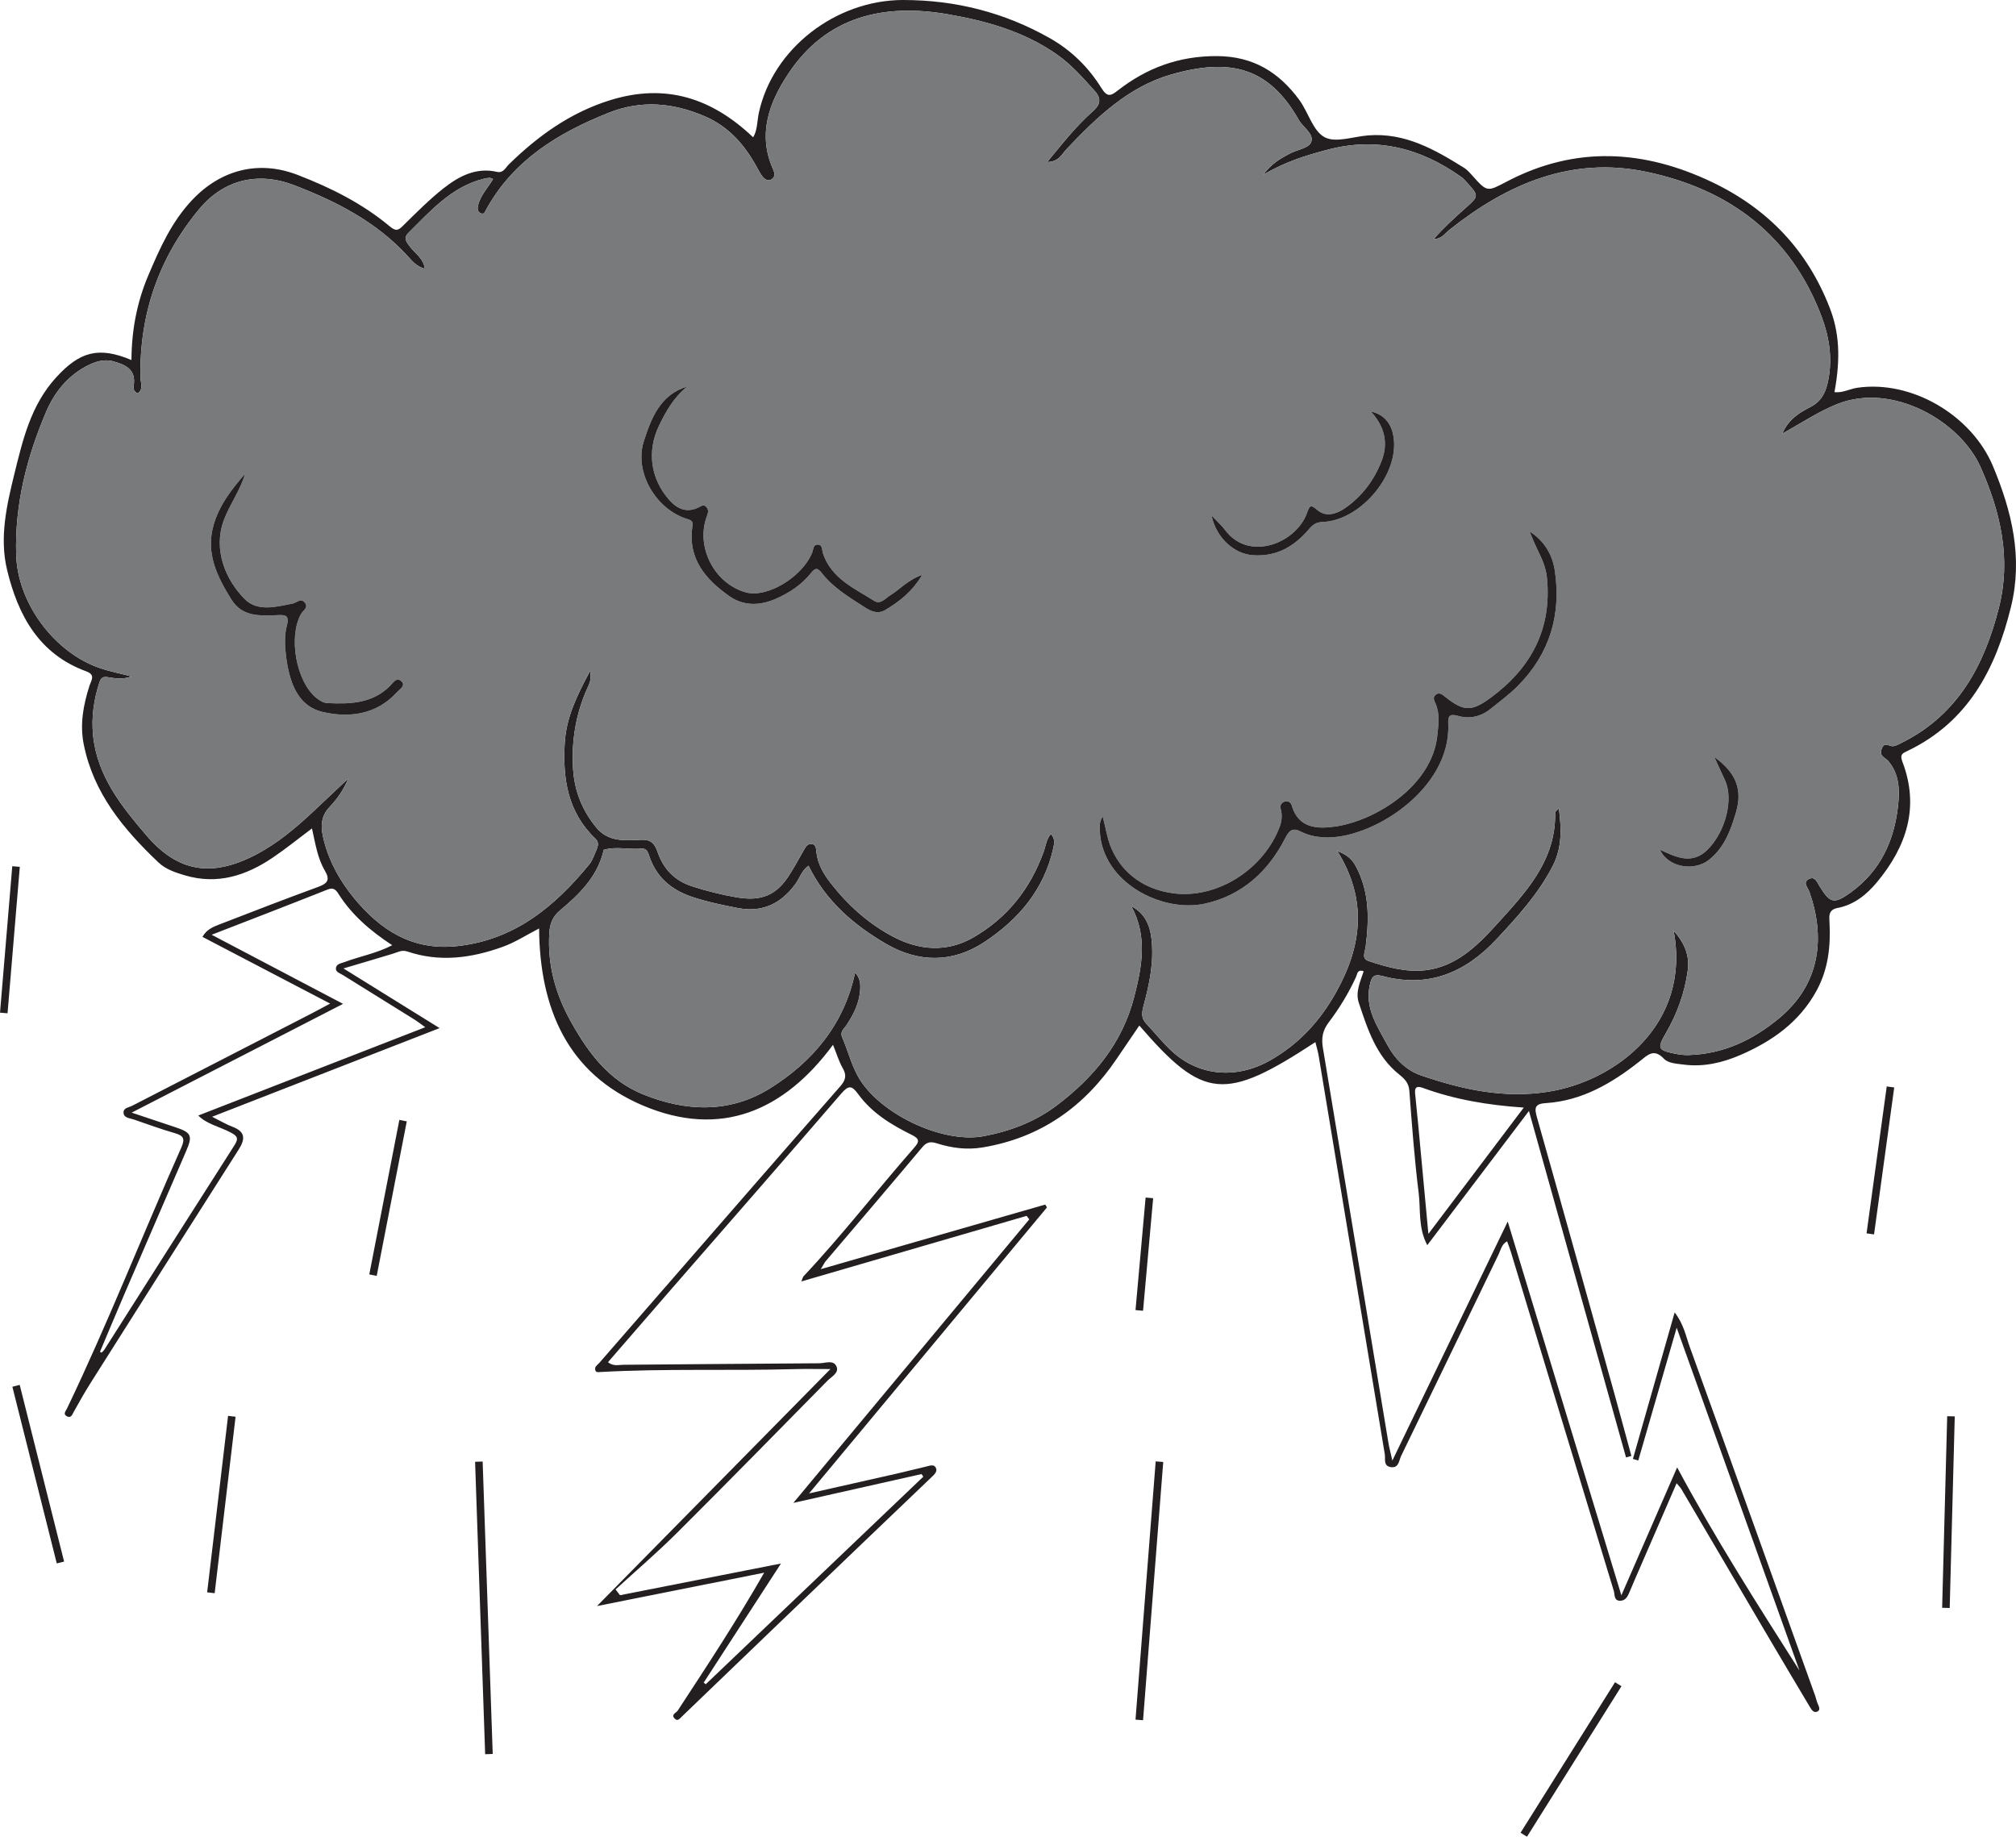 <?xml version="1.0" encoding="UTF-8"?>
<svg xmlns="http://www.w3.org/2000/svg" xmlns:xlink="http://www.w3.org/1999/xlink" width="266.591pt" height="242.885pt" viewBox="0 0 266.591 242.885" version="1.1">
<defs>
<clipPath id="clip1">
  <path d="M 0 0 L 266.59 0 L 266.59 228 L 0 228 Z M 0 0 "/>
</clipPath>
<clipPath id="clip2">
  <path d="M 49 179 L 79 179 L 79 242.887 L 49 242.887 Z M 49 179 "/>
</clipPath>
<clipPath id="clip3">
  <path d="M 243 173 L 266.59 173 L 266.59 227 L 243 227 Z M 243 173 "/>
</clipPath>
<clipPath id="clip4">
  <path d="M 187 208 L 229 208 L 229 242.887 L 187 242.887 Z M 187 208 "/>
</clipPath>
</defs>
<g id="surface1">
<g clip-path="url(#clip1)" clip-rule="nonzero">
<path style=" stroke:none;fill-rule:evenodd;fill:rgb(13.73%,12.16%,12.549%);fill-opacity:1;" d="M 188.887 163.164 C 193.254 157.379 197.293 152.035 201.5 146.461 C 196.715 146.141 192.344 145.391 188.141 143.855 C 187.348 143.566 187.047 143.781 187.133 144.605 C 187.266 145.914 187.402 147.223 187.523 148.531 C 187.961 153.211 188.395 157.891 188.887 163.164 M 13.219 178.762 C 13.293 178.797 13.367 178.832 13.441 178.863 C 13.566 178.727 13.723 178.602 13.82 178.445 C 19.543 169.445 25.25 160.434 30.996 151.457 C 31.598 150.516 31.391 150.215 30.461 149.734 C 29.023 148.984 27.332 148.645 26.219 147.512 C 36.223 143.621 46.113 139.773 56.234 135.836 C 55.609 135.391 55.211 135.07 54.781 134.805 C 51.648 132.848 48.516 130.91 45.383 128.961 C 45.012 128.723 44.414 128.57 44.418 128.09 C 44.43 127.457 45.07 127.402 45.566 127.219 C 47.594 126.453 49.77 126.082 51.867 124.992 C 48.949 123.078 46.52 120.984 44.762 118.207 C 44.43 117.684 44.109 117.312 43.328 117.625 C 38.371 119.598 33.391 121.512 27.988 123.609 C 33.996 126.77 39.574 129.703 45.367 132.746 C 35.938 137.598 26.895 142.25 17.414 147.129 C 19.762 147.914 21.5 148.5 23.242 149.078 C 25.305 149.762 25.496 150.188 24.613 152.223 C 21.902 158.504 19.188 164.773 16.48 171.055 C 15.379 173.617 14.305 176.191 13.219 178.762 M 105.969 169.453 C 106.121 169.09 106.152 168.879 106.273 168.754 C 111.383 163.324 115.934 157.418 120.844 151.82 C 121.613 150.949 121.648 150.598 120.492 150.031 C 117.828 148.719 115.277 147.148 113.492 144.688 C 112.641 143.516 112.211 143.484 111.234 144.621 C 103.793 153.266 96.277 161.848 88.789 170.453 C 85.992 173.664 83.211 176.887 80.398 180.133 C 81.137 180.719 81.812 180.473 82.43 180.473 C 91.07 180.414 99.711 180.316 108.355 180.273 C 109.137 180.27 110.262 179.762 110.637 180.746 C 110.953 181.559 109.934 182.059 109.406 182.598 C 102.785 189.32 96.188 196.062 89.508 202.719 C 86.906 205.309 84.109 207.699 81.402 210.184 C 81.602 210.434 81.797 210.691 81.988 210.945 C 89.031 209.559 96.07 208.172 103.273 206.754 C 99.711 212.246 96.383 217.375 93.055 222.504 C 93.148 222.574 93.238 222.645 93.332 222.715 C 102.922 213.57 112.508 204.422 122.094 195.273 C 122.02 195.16 121.941 195.043 121.863 194.926 C 116.305 196.176 110.75 197.426 104.91 198.738 C 115.512 186 125.812 173.621 136.109 161.242 C 135.988 161.09 135.875 160.938 135.754 160.781 C 125.902 163.652 116.047 166.52 105.969 169.453 M 106.918 114.477 C 106.023 115.094 105.762 116.102 105.191 116.887 C 103.309 119.469 100.844 120.688 97.656 120.09 C 95.594 119.699 93.539 119.273 91.523 118.602 C 88.68 117.652 86.73 115.914 85.812 113.082 C 85.613 112.465 85.391 112.164 84.766 112.219 C 83.129 112.371 81.469 111.895 79.848 112.379 C 79.781 112.395 79.777 112.617 79.746 112.746 C 78.879 116.059 76.539 118.309 74.055 120.391 C 73.031 121.254 72.703 122.207 72.633 123.465 C 72.391 127.688 73.508 131.578 75.547 135.195 C 77.805 139.215 80.484 142.844 84.98 144.688 C 90.695 147.027 96.492 147.211 101.727 143.977 C 107.387 140.477 111.609 135.535 113.07 128.641 C 113.82 129.348 113.824 130.305 113.711 131.285 C 113.523 132.902 112.785 134.285 111.898 135.621 C 111.598 136.062 111.043 136.43 111.371 137.18 C 112.094 138.836 112.516 140.574 113.391 142.215 C 116.016 147.137 124.547 151.297 130.109 150.238 C 133.605 149.57 136.84 148.352 139.676 146.223 C 144.586 142.531 148.371 138.012 149.961 131.91 C 151.012 127.859 151.781 123.836 149.602 119.824 C 151.395 120.77 152.066 122.34 152.27 124.141 C 152.613 127.141 152.02 130.051 151.238 132.926 C 151.008 133.789 150.852 134.59 151.547 135.328 C 152.68 136.527 153.707 137.832 154.906 138.953 C 158.543 142.355 163.531 142.699 167.883 140.262 C 171.77 138.082 174.574 134.996 176.707 131.168 C 180.09 125.094 180.863 118.977 176.84 112.531 C 178.078 113.012 178.773 113.562 179.309 114.582 C 181.113 117.977 181.051 121.555 180.59 125.191 C 180.504 125.887 180.004 126.762 180.965 127.078 C 183.395 127.887 185.918 128.59 188.473 128.301 C 192.453 127.848 195.23 125.195 197.777 122.391 C 201.68 118.09 205.789 113.863 205.648 107.422 C 205.648 107.332 205.816 107.238 206.141 106.898 C 206.496 109.664 206.555 112.102 205.336 114.496 C 203.445 118.188 200.699 121.195 197.902 124.191 C 193.758 128.637 188.871 130.684 182.812 129.066 C 181.613 128.746 181.363 129.223 181.137 130.262 C 180.461 133.352 182.152 135.73 183.465 138.184 C 184.438 140 185.93 141.527 187.918 142.211 C 193.379 144.074 198.879 145.301 204.781 144.359 C 213.68 142.945 223.66 135.379 221.312 123.066 C 222.789 124.73 223.441 126.383 223.188 128.293 C 222.789 131.262 221.785 134.051 220.281 136.637 C 219.129 138.625 219.199 138.879 221.551 139.348 C 222.125 139.465 222.727 139.535 223.305 139.516 C 227.922 139.383 231.855 137.5 235.32 134.602 C 240.82 130.008 241.344 123.805 239.266 117.922 C 239.062 117.352 238.328 116.691 239.207 116.238 C 240.027 115.816 240.309 116.707 240.637 117.227 C 242.008 119.434 242.512 119.598 244.688 118.047 C 248.645 115.207 250.516 111.168 251.008 106.434 C 251.215 104.375 251.152 102.348 249.695 100.629 C 249.324 100.195 248.496 100.051 248.809 99.086 C 249.18 97.957 249.824 98.75 250.359 98.672 C 250.797 98.605 251.215 98.352 251.629 98.145 C 258.945 94.453 262.398 87.945 264.316 80.422 C 265.973 73.93 264.582 67.781 261.91 61.777 C 259.199 55.672 250.27 50.559 243.023 53.406 C 240.527 54.391 238.328 55.875 235.676 57.352 C 236.551 55.348 238.031 54.543 239.438 53.801 C 240.977 52.988 241.48 51.746 241.781 50.184 C 242.328 47.305 241.879 44.512 240.883 41.867 C 236.824 31.113 228.684 25.027 217.742 22.727 C 207.828 20.641 199.348 24.297 191.699 30.371 C 191.07 30.867 190.609 31.637 189.598 31.598 C 190.879 30.152 192.281 28.855 193.715 27.586 C 195.598 25.91 195.613 25.918 193.906 24.047 C 193.688 23.805 193.457 23.559 193.191 23.371 C 187.801 19.547 181.969 18.07 175.434 19.828 C 172.66 20.57 169.941 21.395 167.055 23.102 C 168.176 21.582 169.352 20.965 170.504 20.336 C 171.477 19.809 173.043 19.598 173.371 18.828 C 173.84 17.727 172.328 16.875 171.75 15.863 C 167.766 8.809 162.582 7.645 154.84 9.863 C 149.223 11.477 144.98 15.543 141.012 19.75 C 140.406 20.391 140.031 21.402 138.48 21.422 C 140.551 18.922 142.328 16.645 144.5 14.734 C 145.504 13.848 145.676 13.051 144.797 12.066 C 143.215 10.305 141.684 8.539 139.688 7.152 C 135.336 4.129 130.367 2.754 125.32 1.883 C 116.891 0.43 109.312 2.129 104.258 9.723 C 101.738 13.508 100.141 17.719 102.223 22.371 C 102.426 22.828 102.543 23.309 102.125 23.641 C 101.586 24.07 101.109 23.711 100.785 23.277 C 100.434 22.809 100.18 22.266 99.887 21.754 C 98.281 18.945 96.262 16.691 93.148 15.359 C 88.922 13.555 84.75 13.219 80.477 14.918 C 73.828 17.57 67.902 21.164 64.301 27.691 C 64.152 27.961 64.043 28.383 63.629 28.223 C 63.219 28.07 63.102 27.699 63.199 27.246 C 63.492 25.859 64.508 24.859 65.203 23.672 C 64.977 23.594 64.855 23.512 64.734 23.516 C 64.477 23.531 64.219 23.574 63.965 23.641 C 59.691 24.703 56.941 27.902 53.996 30.805 C 53.289 31.5 53.789 32.066 54.266 32.684 C 54.922 33.543 55.996 34.164 56.184 35.543 C 55.027 35.223 54.457 34.457 53.855 33.805 C 49.723 29.309 44.449 26.621 38.875 24.484 C 34.113 22.66 29.566 23.762 26.34 27.652 C 21.004 34.074 18.426 41.535 18.574 49.91 C 18.586 50.609 19.023 51.457 18.211 52.012 C 17.648 51.789 17.621 51.344 17.684 50.977 C 18.016 48.863 16.605 48.234 15.004 47.789 C 13.715 47.43 12.516 47.844 11.391 48.441 C 8.895 49.766 7.188 51.926 6.117 54.418 C 3.531 60.461 1.926 66.773 2.141 73.418 C 2.348 79.816 7.23 86.336 13.277 88.371 C 14.555 88.801 15.891 89.059 17.395 89.449 C 16.211 89.879 15.234 89.703 14.27 89.551 C 13.641 89.453 13.348 89.598 13.137 90.262 C 12.402 92.543 12.07 94.848 12.309 97.246 C 12.848 102.625 16.074 106.625 19.363 110.473 C 23.52 115.336 27.969 116.023 33.695 113.09 C 36.652 111.578 39.164 109.434 41.574 107.172 C 43.066 105.766 44.559 104.359 46.047 102.957 C 45.461 104.41 44.621 105.625 43.609 106.684 C 42.285 108.066 42.414 109.547 42.852 111.227 C 43.578 114.035 44.969 116.496 46.762 118.695 C 50.27 122.988 54.535 125.742 60.434 125.113 C 68.016 124.309 73.332 119.902 77.922 114.305 C 78.367 113.762 78.586 113.023 78.879 112.363 C 79.105 111.863 79.211 111.355 78.738 110.906 C 75.055 107.406 74.391 102.945 74.684 98.184 C 74.895 94.824 76.309 91.926 78.039 88.719 C 78.266 89.875 77.902 90.473 77.648 91.051 C 76.141 94.43 75.559 97.953 75.781 101.645 C 75.957 104.59 76.984 107.145 78.836 109.41 C 80.453 111.387 82.684 111.141 84.84 111.047 C 86.051 111 86.57 111.539 86.949 112.641 C 87.711 114.855 89.148 116.434 91.5 117.195 C 93.449 117.828 95.414 118.32 97.43 118.664 C 100.703 119.219 102.711 118.387 104.449 115.594 C 105.082 114.586 105.656 113.551 106.238 112.516 C 106.508 112.043 106.77 111.504 107.387 111.609 C 107.945 111.711 107.906 112.285 107.965 112.742 C 108.145 114.234 108.863 115.504 109.754 116.652 C 112.07 119.664 114.887 122.203 118.238 123.934 C 121.602 125.672 125.223 125.957 128.676 123.98 C 133.203 121.391 136.246 117.52 138.008 112.637 C 138.297 111.848 138.359 110.973 138.961 110.293 C 139.535 110.871 139.43 111.508 139.281 112.168 C 138.062 117.641 134.699 121.578 130.172 124.574 C 125.977 127.352 121.48 127.297 117.25 124.855 C 112.945 122.367 109.188 119.145 106.918 114.477 M 28.047 147.676 C 29.191 148.246 29.922 148.691 30.715 148.988 C 32.434 149.633 32.473 150.578 31.559 152.016 C 25 162.293 18.48 172.598 11.965 182.898 C 11.191 184.125 10.48 185.387 9.777 186.652 C 9.543 187.066 9.395 187.602 8.805 187.266 C 8.309 186.984 8.699 186.59 8.859 186.258 C 14.297 174.926 18.867 163.219 23.977 151.746 C 24.5 150.57 24.262 150.164 23.094 149.836 C 21.266 149.312 19.473 148.648 17.672 148.031 C 17.129 147.848 16.336 147.84 16.336 147.086 C 16.332 146.5 17.059 146.438 17.5 146.211 C 25.398 142.141 33.297 138.082 41.199 134.02 C 41.945 133.633 42.68 133.23 43.66 132.711 C 37.855 129.68 32.336 126.793 26.77 123.887 C 27.324 122.895 28.199 122.562 29.031 122.238 C 33.383 120.551 37.734 118.867 42.113 117.266 C 43.34 116.812 43.66 116.32 42.961 115.133 C 41.98 113.473 41.707 111.555 41.254 109.551 C 39.504 110.855 37.84 112.211 36.07 113.406 C 32.543 115.793 28.75 117.02 24.469 115.758 C 23.191 115.379 21.914 114.961 20.941 114.035 C 16.348 109.668 12.367 104.906 11.074 98.434 C 10.539 95.754 11.023 93.203 11.836 90.668 C 12.059 89.977 12.676 89.242 11.406 88.777 C 5.16 86.492 2.398 81.395 0.945 75.395 C -0.098 71.098 0.883 66.816 1.898 62.684 C 3.008 58.172 4.078 53.578 7.402 49.934 C 10.52 46.508 13.02 45.773 17.383 47.609 C 17.406 43.688 18.102 39.977 19.609 36.422 C 21.133 32.828 22.699 29.301 25.449 26.406 C 29.258 22.41 34.238 21.152 39.355 23.129 C 43.746 24.82 47.938 26.918 51.562 29.953 C 52.473 30.715 52.785 30.352 53.414 29.73 C 55.109 28.07 56.789 26.367 58.648 24.906 C 60.68 23.309 62.945 22.09 65.727 22.727 C 66.57 22.918 66.852 22.164 67.293 21.734 C 71.16 17.957 75.434 14.879 80.691 13.246 C 88.012 10.973 94.125 12.957 99.594 18.156 C 100.172 17.219 100.113 16.012 100.348 14.922 C 102.191 6.41 110.535 0.004 119.414 0 C 126.348 0 132.832 1.641 138.867 5.07 C 141.695 6.68 143.941 8.906 145.629 11.613 C 146.406 12.871 146.863 12.711 147.785 11.988 C 151.645 8.969 155.922 7.391 160.949 7.418 C 165.734 7.445 169.129 9.559 171.809 13.203 C 173.008 14.836 173.613 17.324 175.172 18.148 C 176.625 18.922 178.984 18.055 180.941 17.902 C 185.82 17.523 189.727 19.777 193.613 22.195 C 193.992 22.434 194.312 22.793 194.621 23.133 C 196.672 25.438 196.641 25.383 199.266 24.004 C 208.332 19.25 217.398 19.781 226.438 24.102 C 233.785 27.613 239.012 33.094 241.965 40.723 C 243.184 43.867 243.441 47.227 242.586 51.855 C 243.656 51.98 244.586 51.434 245.578 51.281 C 252.773 50.215 260.691 54.891 263.52 61.59 C 266.059 67.629 267.523 73.738 265.926 80.258 C 263.918 88.422 260.285 95.449 252.25 99.297 C 251.664 99.578 251.18 99.723 251.566 100.723 C 253.867 106.719 252.117 111.949 248.211 116.652 C 246.848 118.293 245.184 119.648 243.012 120.062 C 241.758 120.305 241.887 121.125 241.93 121.984 C 242.09 125.129 241.773 128.137 240.223 130.992 C 237.953 135.164 234.328 137.695 230.16 139.504 C 227.816 140.516 225.293 141.129 222.641 140.777 C 221.711 140.656 220.621 140.613 220.035 140.004 C 218.684 138.582 217.871 139.52 216.824 140.344 C 213.156 143.242 209.195 145.574 204.375 145.875 C 202.887 145.969 202.91 146.578 203.254 147.793 C 206.695 159.938 210.078 172.094 213.473 184.254 C 214.238 187.008 214.98 189.77 215.73 192.527 C 215.496 192.594 215.262 192.664 215.023 192.727 C 210.781 177.59 206.539 162.453 202.184 146.91 C 197.617 152.938 193.281 158.668 188.738 164.66 C 187.508 162.312 187.875 159.961 187.605 157.773 C 187.039 153.262 186.711 148.723 186.363 144.188 C 186.281 143.184 185.695 142.621 185.039 142.098 C 181.969 139.652 180.855 136.102 179.684 132.602 C 179.211 131.188 179.887 129.793 180.328 128.438 C 179.477 128.129 179.48 128.836 179.34 129.141 C 178.348 131.312 177.113 133.34 175.68 135.23 C 174.883 136.281 174.73 137.316 174.934 138.555 C 177.832 155.953 180.707 173.352 183.594 190.75 C 183.699 191.398 183.875 192.035 184.121 193.145 C 189.254 182.516 194.215 172.227 199.379 161.531 C 204.418 178.121 209.316 194.227 214.406 210.961 C 217.004 204.988 219.387 199.527 221.781 194.043 C 226.758 203.336 232.348 212.09 237.953 220.898 C 232.598 205.961 227.25 191.027 221.719 175.574 C 219.926 181.773 218.281 187.453 216.641 193.129 C 216.406 193.059 216.168 192.988 215.934 192.918 C 217.738 186.582 219.547 180.25 221.453 173.547 C 222.672 175.137 222.938 176.703 223.453 178.121 C 229.023 193.504 234.531 208.914 240.059 224.312 C 240.168 224.625 240.223 224.953 240.352 225.254 C 240.512 225.625 240.773 226.094 240.359 226.309 C 239.844 226.586 239.547 226.082 239.309 225.68 C 237.422 222.512 235.531 219.344 233.664 216.168 C 229.887 209.758 226.125 203.332 222.348 196.922 C 222.215 196.699 222.02 196.516 221.711 196.137 C 219.828 200.477 218.008 204.676 216.184 208.875 C 215.949 209.422 215.719 209.969 215.488 210.512 C 215.258 211.07 214.984 211.645 214.297 211.676 C 213.379 211.719 213.559 210.848 213.406 210.379 C 208.844 195.418 204.312 180.449 199.773 165.477 C 199.637 165.039 199.465 164.613 199.293 164.145 C 198.57 164.531 198.461 165.273 198.164 165.887 C 193.871 174.773 189.594 183.668 185.273 192.547 C 184.996 193.121 184.996 194.129 183.969 194.012 C 182.879 193.883 183.23 192.918 183.117 192.273 C 180.199 174.746 177.305 157.219 174.391 139.691 C 174.293 139.062 174.098 138.445 173.941 137.805 C 161.941 145.68 159.137 145.422 150.66 135.613 C 149.656 137.09 148.672 138.527 147.695 139.973 C 143.398 146.348 137.609 150.461 129.926 151.734 C 127.855 152.078 125.852 151.812 123.879 151.191 C 123.129 150.953 122.582 150.961 121.984 151.676 C 117.75 156.73 113.461 161.738 109.191 166.77 C 109.027 166.961 108.922 167.203 108.539 167.828 C 118.684 164.91 128.453 162.098 138.223 159.285 C 138.297 159.414 138.371 159.543 138.445 159.668 C 128.07 172.141 117.695 184.613 106.988 197.484 C 111.16 196.547 114.879 195.711 118.594 194.863 C 119.875 194.574 121.148 194.234 122.426 193.945 C 122.859 193.848 123.445 193.59 123.715 194.023 C 124.051 194.562 123.551 194.984 123.164 195.355 C 120.066 198.316 116.961 201.27 113.867 204.242 C 105.961 211.816 98.059 219.395 90.172 226.988 C 89.867 227.277 89.617 227.66 89.23 227.27 C 88.676 226.719 89.414 226.52 89.629 226.191 C 93.516 220.258 97.414 214.332 101.055 207.965 C 93.898 209.391 86.746 210.82 78.945 212.379 C 89.367 201.797 99.395 191.621 109.816 181.039 C 107.91 181.039 106.5 181.008 105.094 181.047 C 96.523 181.285 87.949 180.953 79.383 181.43 C 79.121 181.441 78.828 181.523 78.727 181.203 C 78.57 180.723 78.996 180.516 79.246 180.23 C 82.621 176.352 86 172.469 89.375 168.59 C 96.605 160.281 103.828 151.961 111.09 143.68 C 111.801 142.867 112.012 142.227 111.441 141.246 C 110.926 140.355 110.633 139.328 110.156 138.16 C 103.645 146.98 95.242 150.516 85.039 146.199 C 75.043 141.969 71.375 133.352 71.289 122.777 C 69.672 123.602 68.156 124.605 66.43 125.223 C 62.277 126.711 58.117 127.258 53.859 125.82 C 53.129 125.574 52.598 125.918 51.984 126.105 C 49.93 126.73 47.871 127.336 45.418 128.062 C 49.824 130.797 53.832 133.285 58.133 135.953 C 48.02 139.891 38.211 143.715 28.047 147.676 "/>
</g>
<path style=" stroke:none;fill-rule:evenodd;fill:rgb(47.34%,48.018%,48.468%);fill-opacity:1;" d="M 226.703 100.109 C 227.238 101.281 227.656 102.211 228.094 103.137 C 229.277 105.617 228.211 109.957 225.816 112.344 C 223.766 114.398 221.656 113.363 219.516 112.367 C 220.523 114.656 223.98 115.32 226.031 113.672 C 228.031 112.059 228.875 109.762 229.562 107.418 C 230.445 104.438 229.59 102.18 226.703 100.109 M 160.207 68.16 C 160.863 71.234 163.27 73.262 165.715 73.422 C 168.836 73.629 171.156 72.25 173.082 69.992 C 173.566 69.422 174.004 69.055 174.852 69.027 C 179.672 68.875 184.641 63.266 184.344 58.391 C 184.207 56.215 183.168 54.828 181.285 54.418 C 183.074 56.375 183.637 58.559 182.68 60.992 C 181.68 63.566 180.047 65.711 177.758 67.258 C 176.707 67.977 175.34 68.379 174.27 67.496 C 173.289 66.68 173.227 66.766 172.797 67.926 C 171.375 71.754 165.203 74.391 161.973 70.055 C 161.547 69.484 161.008 69.012 160.207 68.16 M 32.41 62.652 C 30.648 64.684 28.992 66.785 28.238 69.453 C 27.18 73.188 28.715 76.266 30.602 79.281 C 32.051 81.59 34.344 81.426 36.605 81.348 C 37.617 81.309 38.336 81.238 37.926 82.773 C 37.586 84.07 37.66 85.543 37.844 86.902 C 38.273 90.082 39.266 93.352 42.676 94.148 C 46.156 94.953 49.793 94.516 52.488 91.535 C 52.848 91.137 53.68 90.672 53.102 90.109 C 52.438 89.457 51.973 90.309 51.527 90.75 C 49.195 93.051 46.246 93.117 43.262 92.973 C 42.781 92.949 42.258 92.633 41.863 92.316 C 39.168 90.152 38.094 84.211 39.812 81.18 C 40.078 80.715 40.848 80.344 40.297 79.676 C 39.762 79.031 39.254 79.703 38.715 79.809 C 36.531 80.238 34.062 80.945 32.344 79.207 C 29.867 76.711 28.113 72.688 29.621 68.723 C 30.418 66.633 31.773 64.836 32.41 62.652 M 90.891 51.105 C 87.293 52.188 86.113 55.324 85.145 58.328 C 83.805 62.453 86.781 67.434 90.961 68.656 C 91.578 68.84 91.645 69.086 91.562 69.625 C 90.926 73.871 93.309 76.613 96.418 78.816 C 98.301 80.148 100.469 80.133 102.637 79.164 C 104.426 78.367 106 77.324 107.215 75.809 C 107.848 75.02 108.105 75.055 108.742 75.863 C 110.227 77.75 112.301 78.98 114.285 80.266 C 115.102 80.797 116.035 81.277 117.062 80.664 C 118.914 79.562 120.594 78.281 121.953 76.016 C 120.035 76.688 119.008 77.938 117.699 78.738 C 117.062 79.129 116.434 79.984 115.602 79.457 C 112.961 77.785 109.93 76.496 108.824 73.164 C 108.668 72.699 108.809 71.969 108.059 72.02 C 107.512 72.059 107.562 72.691 107.391 73.105 C 106.043 76.344 101.434 79.09 98.66 78.34 C 94.5 77.219 91.965 72.355 93.457 68.316 C 93.629 67.852 93.766 67.438 93.406 67.039 C 93.039 66.633 92.684 66.961 92.344 67.117 C 90.773 67.848 89.555 67.301 88.488 66.098 C 86.035 63.316 85.531 59.684 87.113 56.363 C 88.055 54.387 89.125 52.512 90.891 51.105 M 202.266 70.281 C 202.641 71.148 202.977 72.031 203.402 72.875 C 203.965 74 204.441 75.145 204.566 76.41 C 205.223 83.152 202.5 88.309 197.164 92.242 C 194.602 94.129 193.562 94.102 191.09 92.133 C 190.707 91.828 190.344 91.508 189.875 91.863 C 189.371 92.242 189.703 92.707 189.871 93.113 C 190.418 94.453 190.215 95.801 190.078 97.191 C 189.41 103.98 181.785 108.547 176.578 109.297 C 174.273 109.625 171.703 109.59 170.816 106.512 C 170.699 106.102 170.336 105.867 169.887 106 C 169.438 106.129 169.242 106.504 169.352 106.922 C 169.555 107.719 169.535 108.461 169.254 109.242 C 167.184 114.902 160.914 118.984 154.988 118.105 C 151.473 117.586 148.555 115.703 147.016 112.309 C 146.438 111.035 146.25 109.586 145.816 107.973 C 145.355 108.719 145.41 109.277 145.434 109.871 C 145.727 116.715 153.664 120.727 159.305 119.496 C 164.18 118.438 167.715 115.262 169.973 110.797 C 170.484 109.801 170.945 109.406 172.035 109.973 C 172.91 110.422 173.855 110.641 174.879 110.719 C 181.191 111.199 191.918 104.418 191.512 95.715 C 191.457 94.656 191.711 94.344 192.859 94.672 C 194.387 95.113 195.875 94.742 197.137 93.715 C 198.363 92.719 199.656 91.781 200.758 90.66 C 204.941 86.426 206.473 81.262 205.598 75.449 C 205.293 73.391 204.254 71.527 202.266 70.281 M 106.918 114.477 C 109.188 119.145 112.945 122.367 117.25 124.855 C 121.48 127.297 125.977 127.352 130.172 124.574 C 134.703 121.578 138.062 117.637 139.281 112.168 C 139.43 111.508 139.535 110.871 138.961 110.293 C 138.359 110.969 138.297 111.848 138.008 112.633 C 136.246 117.523 133.203 121.391 128.672 123.98 C 125.223 125.957 121.602 125.672 118.238 123.934 C 114.887 122.203 112.074 119.664 109.754 116.656 C 108.863 115.504 108.145 114.234 107.965 112.742 C 107.906 112.285 107.945 111.711 107.387 111.609 C 106.77 111.504 106.508 112.043 106.238 112.516 C 105.656 113.547 105.082 114.586 104.449 115.594 C 102.707 118.387 100.703 119.219 97.43 118.664 C 95.414 118.324 93.449 117.828 91.5 117.195 C 89.148 116.434 87.711 114.859 86.949 112.637 C 86.57 111.539 86.051 111 84.84 111.047 C 82.684 111.141 80.453 111.387 78.836 109.41 C 76.984 107.145 75.957 104.59 75.781 101.648 C 75.559 97.953 76.141 94.43 77.648 91.047 C 77.906 90.473 78.266 89.875 78.039 88.715 C 76.309 91.926 74.895 94.824 74.684 98.18 C 74.391 102.945 75.055 107.406 78.738 110.906 C 79.207 111.355 79.105 111.863 78.879 112.363 C 78.586 113.023 78.371 113.762 77.918 114.305 C 73.332 119.902 68.016 124.305 60.434 125.113 C 54.535 125.742 50.27 122.992 46.762 118.695 C 44.965 116.496 43.578 114.035 42.848 111.227 C 42.414 109.547 42.285 108.07 43.609 106.684 C 44.621 105.625 45.461 104.41 46.047 102.957 C 44.559 104.359 43.07 105.766 41.578 107.172 C 39.168 109.434 36.652 111.578 33.695 113.09 C 27.969 116.023 23.52 115.336 19.363 110.473 C 16.074 106.625 12.848 102.625 12.309 97.246 C 12.07 94.848 12.402 92.543 13.137 90.262 C 13.348 89.598 13.641 89.453 14.27 89.551 C 15.234 89.703 16.211 89.879 17.391 89.449 C 15.891 89.059 14.555 88.801 13.277 88.371 C 7.227 86.336 2.348 79.816 2.141 73.418 C 1.926 66.773 3.531 60.461 6.117 54.418 C 7.184 51.926 8.895 49.766 11.391 48.441 C 12.516 47.844 13.711 47.426 15.004 47.789 C 16.605 48.234 18.016 48.867 17.68 50.977 C 17.625 51.344 17.648 51.789 18.211 52.012 C 19.023 51.457 18.586 50.609 18.574 49.91 C 18.426 41.535 21.004 34.074 26.336 27.652 C 29.566 23.762 34.113 22.66 38.875 24.484 C 44.449 26.621 49.723 29.305 53.855 33.805 C 54.457 34.457 55.027 35.223 56.184 35.543 C 55.996 34.164 54.922 33.543 54.266 32.684 C 53.789 32.066 53.289 31.5 53.996 30.805 C 56.941 27.902 59.691 24.703 63.965 23.637 C 64.219 23.574 64.477 23.531 64.734 23.516 C 64.855 23.508 64.977 23.594 65.203 23.672 C 64.508 24.859 63.496 25.859 63.199 27.246 C 63.102 27.699 63.219 28.07 63.629 28.223 C 64.043 28.379 64.152 27.961 64.301 27.691 C 67.902 21.164 73.828 17.57 80.477 14.918 C 84.75 13.215 88.922 13.555 93.148 15.363 C 96.262 16.691 98.281 18.945 99.887 21.754 C 100.18 22.262 100.43 22.809 100.785 23.277 C 101.109 23.711 101.586 24.074 102.125 23.637 C 102.543 23.305 102.426 22.828 102.223 22.371 C 100.141 17.719 101.738 13.504 104.258 9.723 C 109.312 2.129 116.891 0.43 125.32 1.883 C 130.371 2.754 135.336 4.129 139.688 7.156 C 141.68 8.539 143.215 10.301 144.797 12.07 C 145.676 13.051 145.504 13.848 144.5 14.734 C 142.328 16.645 140.551 18.922 138.48 21.422 C 140.031 21.406 140.41 20.391 141.012 19.75 C 144.98 15.543 149.223 11.477 154.84 9.867 C 162.582 7.645 167.766 8.809 171.75 15.863 C 172.332 16.875 173.84 17.727 173.371 18.828 C 173.043 19.594 171.473 19.809 170.504 20.336 C 169.352 20.965 168.176 21.582 167.055 23.102 C 169.941 21.395 172.664 20.57 175.43 19.828 C 181.969 18.07 187.801 19.547 193.191 23.371 C 193.457 23.559 193.684 23.805 193.906 24.047 C 195.613 25.918 195.598 25.91 193.715 27.586 C 192.281 28.859 190.879 30.152 189.598 31.598 C 190.609 31.637 191.07 30.867 191.699 30.371 C 199.348 24.297 207.828 20.641 217.742 22.727 C 228.684 25.031 236.828 31.113 240.883 41.867 C 241.879 44.512 242.328 47.305 241.781 50.184 C 241.477 51.746 240.973 52.988 239.434 53.801 C 238.031 54.543 236.551 55.344 235.676 57.352 C 238.328 55.875 240.527 54.387 243.023 53.406 C 250.266 50.559 259.199 55.672 261.91 61.777 C 264.582 67.781 265.973 73.926 264.316 80.422 C 262.398 87.945 258.945 94.453 251.629 98.145 C 251.215 98.352 250.797 98.605 250.359 98.672 C 249.824 98.75 249.18 97.957 248.809 99.086 C 248.496 100.051 249.324 100.195 249.695 100.629 C 251.152 102.348 251.215 104.375 251.008 106.43 C 250.516 111.168 248.641 115.207 244.684 118.047 C 242.512 119.594 242.008 119.434 240.637 117.227 C 240.309 116.707 240.027 115.816 239.207 116.238 C 238.328 116.691 239.059 117.352 239.266 117.922 C 241.344 123.805 240.82 130.004 235.32 134.598 C 231.852 137.5 227.922 139.383 223.305 139.516 C 222.727 139.535 222.125 139.465 221.551 139.348 C 219.199 138.879 219.129 138.625 220.285 136.637 C 221.785 134.051 222.789 131.262 223.188 128.293 C 223.441 126.379 222.789 124.73 221.312 123.066 C 223.664 135.379 213.68 142.945 204.781 144.359 C 198.879 145.301 193.379 144.074 187.918 142.211 C 185.93 141.531 184.434 140 183.465 138.18 C 182.152 135.734 180.461 133.352 181.137 130.262 C 181.363 129.219 181.617 128.746 182.809 129.066 C 188.871 130.684 193.758 128.637 197.902 124.195 C 200.703 121.195 203.445 118.191 205.336 114.496 C 206.555 112.102 206.5 109.664 206.141 106.898 C 205.816 107.238 205.648 107.332 205.648 107.422 C 205.789 113.863 201.68 118.086 197.777 122.391 C 195.23 125.195 192.453 127.844 188.473 128.301 C 185.918 128.59 183.395 127.887 180.965 127.078 C 180.004 126.762 180.504 125.887 180.59 125.195 C 181.051 121.551 181.113 117.977 179.309 114.582 C 178.773 113.566 178.078 113.012 176.84 112.535 C 180.867 118.977 180.09 125.09 176.707 131.168 C 174.578 134.996 171.77 138.082 167.883 140.262 C 163.531 142.699 158.543 142.355 154.906 138.953 C 153.707 137.832 152.68 136.531 151.547 135.328 C 150.852 134.586 151.008 133.789 151.238 132.926 C 152.02 130.051 152.613 127.141 152.266 124.141 C 152.062 122.34 151.395 120.773 149.602 119.824 C 151.781 123.836 151.012 127.863 149.961 131.91 C 148.371 138.012 144.586 142.531 139.676 146.223 C 136.84 148.352 133.605 149.57 130.105 150.238 C 124.547 151.297 116.016 147.137 113.391 142.215 C 112.516 140.574 112.094 138.836 111.371 137.18 C 111.043 136.43 111.598 136.066 111.898 135.621 C 112.785 134.285 113.52 132.902 113.711 131.285 C 113.824 130.305 113.82 129.348 113.074 128.641 C 111.613 135.535 107.387 140.477 101.727 143.977 C 96.492 147.211 90.695 147.027 84.98 144.688 C 80.48 142.844 77.805 139.211 75.547 135.199 C 73.508 131.578 72.391 127.688 72.633 123.465 C 72.703 122.207 73.031 121.254 74.055 120.391 C 76.539 118.305 78.875 116.059 79.746 112.746 C 79.777 112.617 79.781 112.395 79.848 112.379 C 81.469 111.898 83.129 112.371 84.766 112.219 C 85.391 112.164 85.613 112.465 85.812 113.082 C 86.73 115.914 88.68 117.656 91.523 118.602 C 93.539 119.277 95.59 119.699 97.656 120.086 C 100.844 120.688 103.309 119.465 105.191 116.887 C 105.762 116.102 106.023 115.094 106.918 114.477 "/>
<path style=" stroke:none;fill-rule:evenodd;fill:rgb(13.73%,12.16%,12.549%);fill-opacity:1;" d="M 202.266 70.281 C 204.25 71.527 205.293 73.391 205.602 75.449 C 206.473 81.262 204.941 86.426 200.758 90.66 C 199.656 91.781 198.363 92.719 197.137 93.719 C 195.875 94.742 194.387 95.109 192.859 94.676 C 191.711 94.344 191.457 94.656 191.512 95.715 C 191.918 104.418 181.191 111.199 174.879 110.719 C 173.855 110.641 172.91 110.422 172.035 109.973 C 170.945 109.406 170.484 109.801 169.973 110.797 C 167.715 115.262 164.184 118.438 159.309 119.496 C 153.664 120.727 145.727 116.715 145.438 109.871 C 145.41 109.273 145.355 108.719 145.816 107.973 C 146.246 109.586 146.441 111.035 147.02 112.309 C 148.555 115.703 151.473 117.586 154.988 118.105 C 160.914 118.984 167.184 114.902 169.254 109.242 C 169.535 108.465 169.555 107.719 169.352 106.926 C 169.242 106.508 169.438 106.129 169.887 106 C 170.336 105.867 170.699 106.102 170.816 106.512 C 171.703 109.59 174.273 109.625 176.578 109.297 C 181.785 108.551 189.41 103.98 190.078 97.191 C 190.215 95.801 190.418 94.453 189.867 93.113 C 189.703 92.707 189.371 92.242 189.875 91.859 C 190.344 91.508 190.707 91.828 191.09 92.133 C 193.562 94.102 194.602 94.129 197.16 92.242 C 202.496 88.309 205.227 83.148 204.566 76.41 C 204.441 75.145 203.965 74 203.402 72.875 C 202.977 72.031 202.641 71.145 202.266 70.281 "/>
<path style=" stroke:none;fill-rule:evenodd;fill:rgb(13.73%,12.16%,12.549%);fill-opacity:1;" d="M 90.891 51.105 C 89.125 52.512 88.055 54.387 87.113 56.363 C 85.531 59.684 86.035 63.316 88.488 66.098 C 89.555 67.301 90.773 67.848 92.344 67.117 C 92.684 66.961 93.039 66.633 93.406 67.039 C 93.766 67.438 93.629 67.852 93.457 68.316 C 91.965 72.355 94.5 77.219 98.66 78.34 C 101.434 79.09 106.043 76.344 107.391 73.105 C 107.562 72.691 107.512 72.059 108.059 72.02 C 108.809 71.969 108.668 72.699 108.824 73.164 C 109.93 76.496 112.961 77.785 115.602 79.457 C 116.434 79.984 117.062 79.129 117.699 78.738 C 119.008 77.938 120.035 76.688 121.953 76.016 C 120.594 78.281 118.914 79.562 117.062 80.664 C 116.035 81.277 115.102 80.797 114.285 80.266 C 112.301 78.98 110.227 77.75 108.742 75.863 C 108.105 75.055 107.848 75.02 107.215 75.809 C 106 77.324 104.426 78.367 102.637 79.164 C 100.469 80.133 98.301 80.148 96.418 78.816 C 93.309 76.613 90.926 73.871 91.562 69.625 C 91.645 69.086 91.578 68.84 90.961 68.656 C 86.781 67.434 83.805 62.453 85.145 58.328 C 86.113 55.324 87.293 52.188 90.891 51.105 "/>
<path style=" stroke:none;fill-rule:evenodd;fill:rgb(13.73%,12.16%,12.549%);fill-opacity:1;" d="M 32.41 62.652 C 31.773 64.836 30.418 66.633 29.621 68.723 C 28.113 72.688 29.867 76.715 32.344 79.207 C 34.066 80.945 36.527 80.238 38.715 79.809 C 39.254 79.703 39.762 79.031 40.297 79.676 C 40.852 80.344 40.078 80.715 39.812 81.18 C 38.098 84.211 39.164 90.152 41.863 92.316 C 42.258 92.633 42.781 92.949 43.262 92.973 C 46.242 93.117 49.195 93.051 51.527 90.75 C 51.973 90.309 52.438 89.457 53.102 90.109 C 53.68 90.672 52.848 91.137 52.488 91.535 C 49.793 94.516 46.156 94.953 42.68 94.148 C 39.266 93.352 38.273 90.082 37.844 86.902 C 37.66 85.543 37.586 84.07 37.926 82.773 C 38.336 81.238 37.617 81.309 36.605 81.348 C 34.344 81.426 32.051 81.59 30.602 79.281 C 28.719 76.266 27.18 73.188 28.238 69.453 C 28.992 66.785 30.648 64.684 32.41 62.652 "/>
<path style=" stroke:none;fill-rule:evenodd;fill:rgb(13.73%,12.16%,12.549%);fill-opacity:1;" d="M 160.207 68.16 C 161.008 69.012 161.547 69.484 161.973 70.055 C 165.203 74.391 171.375 71.754 172.797 67.926 C 173.227 66.766 173.289 66.68 174.27 67.496 C 175.34 68.379 176.707 67.977 177.758 67.262 C 180.047 65.711 181.68 63.562 182.684 60.992 C 183.637 58.559 183.074 56.375 181.285 54.418 C 183.168 54.828 184.207 56.215 184.344 58.391 C 184.641 63.266 179.672 68.875 174.852 69.027 C 174.004 69.055 173.566 69.422 173.082 69.992 C 171.156 72.25 168.836 73.629 165.715 73.422 C 163.27 73.262 160.863 71.234 160.207 68.16 "/>
<path style=" stroke:none;fill-rule:evenodd;fill:rgb(13.73%,12.16%,12.549%);fill-opacity:1;" d="M 226.703 100.109 C 229.59 102.18 230.445 104.438 229.562 107.418 C 228.875 109.762 228.031 112.059 226.031 113.672 C 223.98 115.32 220.523 114.656 219.516 112.367 C 221.656 113.363 223.766 114.398 225.816 112.344 C 228.211 109.957 229.277 105.617 228.094 103.137 C 227.656 102.211 227.238 101.281 226.703 100.109 "/>
<path style="fill:none;stroke-width:1;stroke-linecap:butt;stroke-linejoin:miter;stroke:rgb(13.73%,12.16%,12.549%);stroke-opacity:1;stroke-miterlimit:10;" d="M 0.001 0.001 L -1.62 -19.366 " transform="matrix(1,0,0,-1,2.12,114.587)"/>
<path style="fill:none;stroke-width:1;stroke-linecap:butt;stroke-linejoin:miter;stroke:rgb(13.73%,12.16%,12.549%);stroke-opacity:1;stroke-miterlimit:10;" d="M 0.001 0 L -3.976 -20.433 " transform="matrix(1,0,0,-1,53.3,148.188)"/>
<path style="fill:none;stroke-width:1;stroke-linecap:butt;stroke-linejoin:miter;stroke:rgb(13.73%,12.16%,12.549%);stroke-opacity:1;stroke-miterlimit:10;" d="M -0.001 0.001 L -2.767 -23.335 " transform="matrix(1,0,0,-1,30.657,187.286)"/>
<g clip-path="url(#clip2)" clip-rule="nonzero">
<path style="fill:none;stroke-width:1;stroke-linecap:butt;stroke-linejoin:miter;stroke:rgb(13.73%,12.16%,12.549%);stroke-opacity:1;stroke-miterlimit:10;" d="M 0 0.001 L 1.332 -38.667 " transform="matrix(1,0,0,-1,63.324,193.286)"/>
</g>
<path style="fill:none;stroke-width:1;stroke-linecap:butt;stroke-linejoin:miter;stroke:rgb(13.73%,12.16%,12.549%);stroke-opacity:1;stroke-miterlimit:10;" d="M -0 0.001 L -2.668 -34.151 " transform="matrix(1,0,0,-1,153.324,193.286)"/>
<path style="fill:none;stroke-width:1;stroke-linecap:butt;stroke-linejoin:miter;stroke:rgb(13.73%,12.16%,12.549%);stroke-opacity:1;stroke-miterlimit:10;" d="M 0.001 0.001 L -1.335 -14.882 " transform="matrix(1,0,0,-1,151.991,158.403)"/>
<path style="fill:none;stroke-width:1;stroke-linecap:butt;stroke-linejoin:miter;stroke:rgb(13.73%,12.16%,12.549%);stroke-opacity:1;stroke-miterlimit:10;" d="M 0.002 -0.001 L -2.666 -19.431 " transform="matrix(1,0,0,-1,249.99,143.733)"/>
<g clip-path="url(#clip3)" clip-rule="nonzero">
<path style="fill:none;stroke-width:1;stroke-linecap:butt;stroke-linejoin:miter;stroke:rgb(13.73%,12.16%,12.549%);stroke-opacity:1;stroke-miterlimit:10;" d="M 0.002 0.001 L -0.666 -25.335 " transform="matrix(1,0,0,-1,257.99,187.286)"/>
</g>
<g clip-path="url(#clip4)" clip-rule="nonzero">
<path style="fill:none;stroke-width:1;stroke-linecap:butt;stroke-linejoin:miter;stroke:rgb(13.73%,12.16%,12.549%);stroke-opacity:1;stroke-miterlimit:10;" d="M 0.002 0.001 L -12.491 -19.901 " transform="matrix(1,0,0,-1,213.99,222.716)"/>
</g>
<path style="fill:none;stroke-width:1;stroke-linecap:butt;stroke-linejoin:miter;stroke:rgb(13.73%,12.16%,12.549%);stroke-opacity:1;stroke-miterlimit:10;" d="M 0.001 -0.002 L 5.872 -23.365 " transform="matrix(1,0,0,-1,2.12,183.252)"/>
</g>
</svg>
